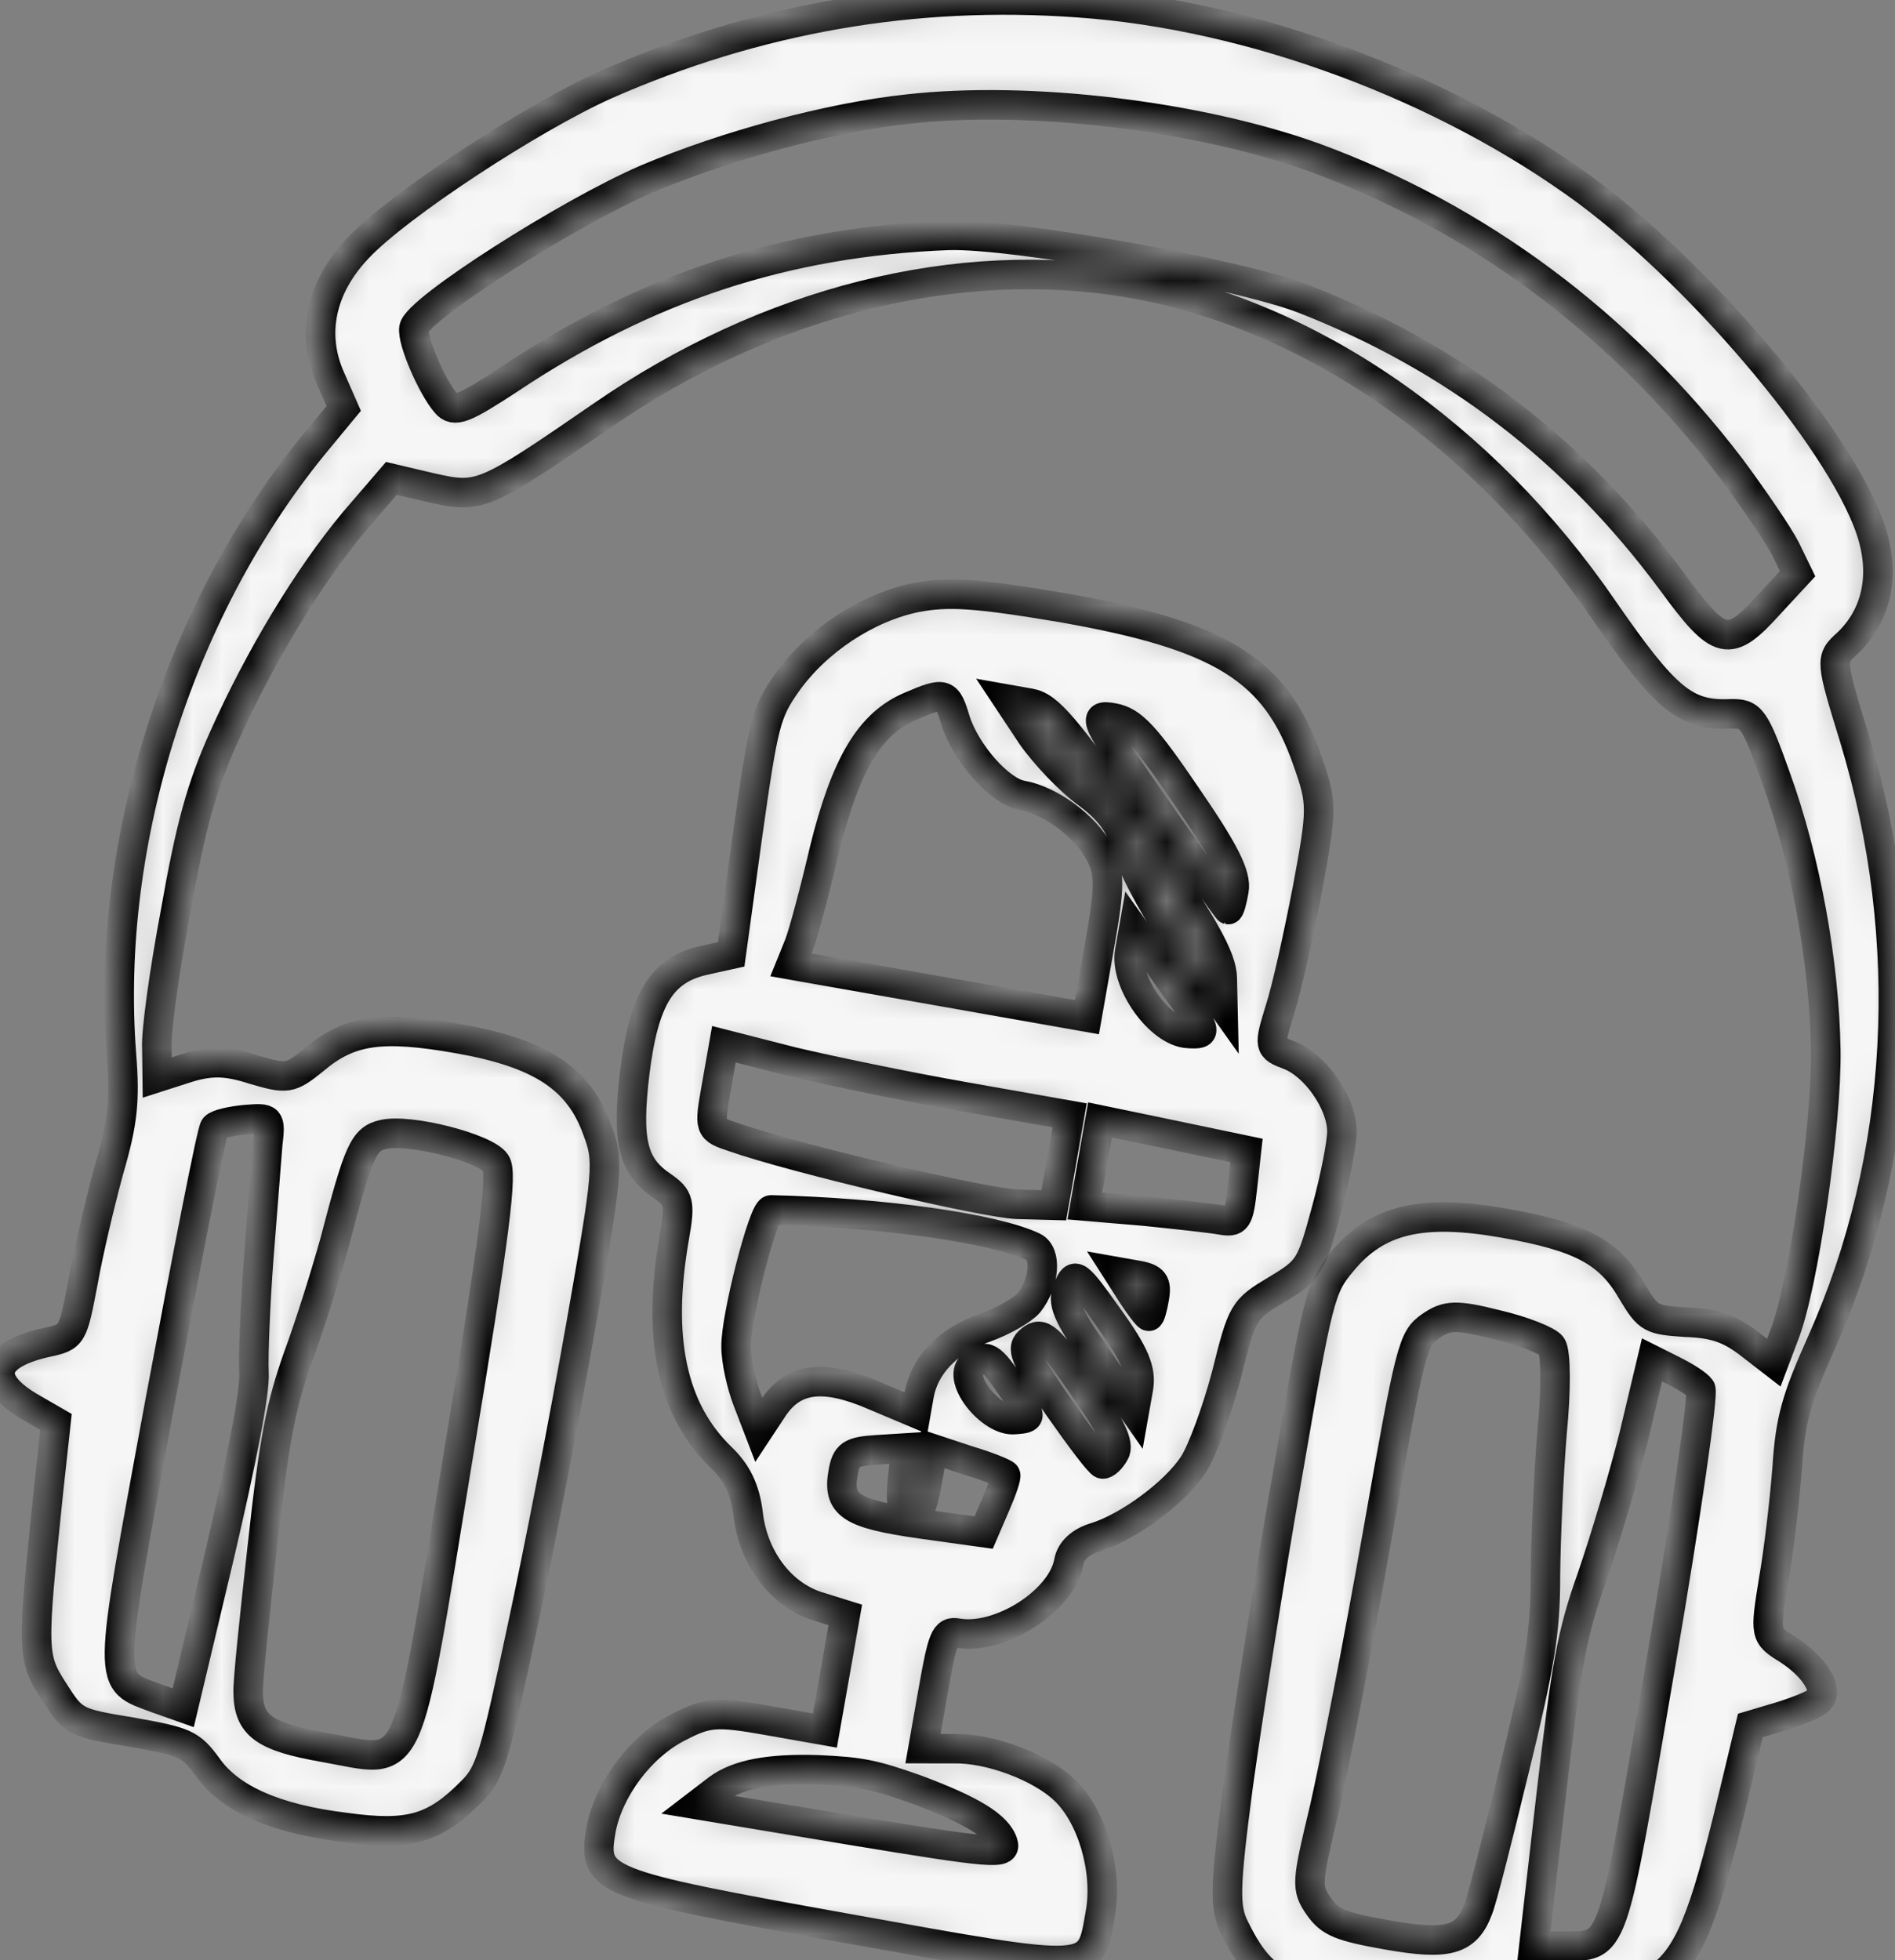 <?xml version="1.0" encoding="UTF-8"?> <svg xmlns="http://www.w3.org/2000/svg" viewBox="0 0 64.183 66.366" fill="none"><rect x="0" y="0" width="64.183" height="66.366" fill="#808080" stroke="none"/><mask id="path-1-inside-1_363_588" fill="white"><path d="M36.514 0.091C30.94 -0.311 25.605 0.621 20.483 2.884C17.961 4.022 13.487 6.953 12.124 8.401C10.86 9.734 10.529 11.311 11.19 12.8L11.642 13.829L10.804 14.842C6.121 20.453 3.547 28.468 4.115 35.717C4.237 37.269 4.162 37.994 3.694 39.6C3.398 40.682 2.989 42.404 2.813 43.402C2.463 45.239 2.458 45.265 1.581 45.453C-0.341 45.879 -0.524 46.77 1.107 47.691L1.897 48.147L1.64 50.503C1.081 55.917 1.075 56.101 1.82 57.261C2.481 58.301 2.528 58.336 4.451 58.649C6.268 58.969 6.463 59.056 7.016 59.813C7.774 60.896 9.289 61.586 11.691 61.877C13.879 62.184 14.744 61.914 15.999 60.632C16.607 60.027 16.762 59.447 17.678 55.151C18.245 52.533 19.143 47.89 19.675 44.871C20.595 39.652 20.629 39.315 20.233 38.269C19.617 36.525 18.318 35.662 15.529 35.171C12.919 34.711 11.837 34.863 10.627 35.889C9.827 36.539 9.72 36.547 8.591 36.216C7.693 35.926 7.167 35.912 6.388 36.144L5.325 36.485L5.313 35.506C5.276 34.972 5.564 32.886 5.951 30.844C6.461 27.953 6.819 26.67 7.56 25.007C8.782 22.268 10.422 19.55 11.994 17.664L13.255 16.198L14.598 16.514C16.247 16.884 16.359 16.85 20.353 14.099C26.002 10.188 32.458 8.583 38.296 9.586C44.338 10.625 50.242 14.7 54.312 20.641C56.415 23.676 57.08 24.242 58.623 24.171C59.311 24.16 59.421 24.285 60.145 26.312C61.156 29.102 61.786 32.564 61.839 35.554C61.875 38.04 61.089 43.547 60.424 45.224L60.078 46.139L59.196 45.456C58.543 44.971 58.045 44.804 57.101 44.77C55.927 44.695 55.829 44.651 55.299 43.766C54.514 42.388 53.549 41.875 50.939 41.414C48.151 40.923 46.635 41.289 45.46 42.717C44.726 43.59 44.655 43.841 43.593 50.012C42.975 53.517 42.247 58.243 41.936 60.457C41.476 63.964 41.47 64.595 41.822 65.291C42.598 66.878 43.302 67.372 45.412 67.823C47.769 68.371 49.427 68.241 50.511 67.482C51.289 66.96 51.502 66.945 53.294 67.261C55.106 67.607 55.268 67.582 56.136 66.997C57.19 66.259 57.697 65.03 58.688 60.904L59.284 58.424L60.342 58.11C60.929 57.923 61.525 57.685 61.628 57.545C61.926 57.202 61.455 56.433 60.555 55.852C59.769 55.37 59.774 55.345 60.073 53.498C60.249 52.5 60.449 50.768 60.531 49.701C60.637 48.058 60.835 47.38 61.708 45.424C64.496 39.188 64.894 31.845 62.805 24.987C62.001 22.366 61.985 22.31 62.549 21.803C63.527 20.894 63.838 19.577 63.429 18.159C62.598 15.243 57.829 9.521 53.749 6.48C48.938 2.941 42.405 0.497 36.514 0.091ZM44.482 5.321C50.059 7.36 54.864 10.925 58.616 15.833C59.404 16.896 60.243 18.125 60.478 18.589L60.884 19.425L59.939 20.446C58.562 21.971 58.255 21.916 56.619 19.676C53.337 15.246 49.224 12.093 44.138 10.115C41.891 9.244 34.267 7.899 32.118 7.969C26.593 8.182 21.914 9.731 17.251 12.84C15.729 13.838 15.386 13.988 15.103 13.648C14.621 13.088 13.949 11.519 14.021 11.109C14.134 10.47 19.247 7.203 21.902 6.062C24.582 4.925 28.127 3.968 30.761 3.693C34.879 3.232 40.562 3.918 44.482 5.321ZM16.792 39.377C17.024 39.708 16.775 41.722 15.525 49.258C13.686 60.435 14.026 59.704 10.981 59.167C8.935 58.806 8.421 58.425 8.406 57.314C8.383 56.994 8.622 54.741 8.888 52.335C9.285 48.738 9.518 47.565 10.093 45.952C10.496 44.862 11.042 43.112 11.33 42.081C12.145 38.953 12.319 38.562 12.979 38.414C13.86 38.201 16.46 38.87 16.792 39.377ZM52.553 45.577C52.701 45.788 52.71 47.082 52.569 48.482C52.453 49.886 52.355 52.085 52.343 53.349C52.347 55.275 52.153 56.375 51.295 59.891C50.727 62.218 50.19 64.366 50.059 64.659C49.665 65.698 49.052 65.88 47.005 65.519C45.419 65.239 45.049 65.095 44.67 64.553C44.227 63.921 44.259 63.742 44.859 61.236C45.197 59.766 46.009 55.609 46.654 51.95C47.778 45.579 47.849 45.328 48.45 44.906C48.992 44.527 49.313 44.504 50.702 44.855C51.588 45.064 52.427 45.396 52.553 45.577ZM8.767 42.552C8.65 44.114 8.573 45.895 8.602 46.48C8.642 47.147 8.185 49.44 7.429 52.684L6.206 57.824L5.312 57.508C3.605 56.864 3.605 57.312 5.437 47.373C6.359 42.444 7.171 38.287 7.27 38.173C7.369 38.059 7.836 37.956 8.319 37.909C9.148 37.844 9.174 37.849 9.067 38.753C9.028 39.274 8.888 40.964 8.767 42.552ZM57.601 47.021C57.706 47.172 57.103 51.339 56.254 56.307C54.545 66.294 54.699 65.873 52.901 65.899L51.952 65.89L52.539 60.77C53.045 56.401 53.235 55.326 53.915 53.415C54.345 52.172 54.989 50.016 55.339 48.627L55.953 46.045L56.68 46.41C57.092 46.615 57.496 46.871 57.601 47.021Z"></path></mask><path d="M36.514 0.091C30.94 -0.311 25.605 0.621 20.483 2.884C17.961 4.022 13.487 6.953 12.124 8.401C10.86 9.734 10.529 11.311 11.19 12.8L11.642 13.829L10.804 14.842C6.121 20.453 3.547 28.468 4.115 35.717C4.237 37.269 4.162 37.994 3.694 39.6C3.398 40.682 2.989 42.404 2.813 43.402C2.463 45.239 2.458 45.265 1.581 45.453C-0.341 45.879 -0.524 46.77 1.107 47.691L1.897 48.147L1.64 50.503C1.081 55.917 1.075 56.101 1.82 57.261C2.481 58.301 2.528 58.336 4.451 58.649C6.268 58.969 6.463 59.056 7.016 59.813C7.774 60.896 9.289 61.586 11.691 61.877C13.879 62.184 14.744 61.914 15.999 60.632C16.607 60.027 16.762 59.447 17.678 55.151C18.245 52.533 19.143 47.89 19.675 44.871C20.595 39.652 20.629 39.315 20.233 38.269C19.617 36.525 18.318 35.662 15.529 35.171C12.919 34.711 11.837 34.863 10.627 35.889C9.827 36.539 9.72 36.547 8.591 36.216C7.693 35.926 7.167 35.912 6.388 36.144L5.325 36.485L5.313 35.506C5.276 34.972 5.564 32.886 5.951 30.844C6.461 27.953 6.819 26.67 7.56 25.007C8.782 22.268 10.422 19.55 11.994 17.664L13.255 16.198L14.598 16.514C16.247 16.884 16.359 16.85 20.353 14.099C26.002 10.188 32.458 8.583 38.296 9.586C44.338 10.625 50.242 14.7 54.312 20.641C56.415 23.676 57.08 24.242 58.623 24.171C59.311 24.16 59.421 24.285 60.145 26.312C61.156 29.102 61.786 32.564 61.839 35.554C61.875 38.04 61.089 43.547 60.424 45.224L60.078 46.139L59.196 45.456C58.543 44.971 58.045 44.804 57.101 44.77C55.927 44.695 55.829 44.651 55.299 43.766C54.514 42.388 53.549 41.875 50.939 41.414C48.151 40.923 46.635 41.289 45.46 42.717C44.726 43.59 44.655 43.841 43.593 50.012C42.975 53.517 42.247 58.243 41.936 60.457C41.476 63.964 41.47 64.595 41.822 65.291C42.598 66.878 43.302 67.372 45.412 67.823C47.769 68.371 49.427 68.241 50.511 67.482C51.289 66.96 51.502 66.945 53.294 67.261C55.106 67.607 55.268 67.582 56.136 66.997C57.19 66.259 57.697 65.03 58.688 60.904L59.284 58.424L60.342 58.11C60.929 57.923 61.525 57.685 61.628 57.545C61.926 57.202 61.455 56.433 60.555 55.852C59.769 55.37 59.774 55.345 60.073 53.498C60.249 52.5 60.449 50.768 60.531 49.701C60.637 48.058 60.835 47.38 61.708 45.424C64.496 39.188 64.894 31.845 62.805 24.987C62.001 22.366 61.985 22.31 62.549 21.803C63.527 20.894 63.838 19.577 63.429 18.159C62.598 15.243 57.829 9.521 53.749 6.48C48.938 2.941 42.405 0.497 36.514 0.091ZM44.482 5.321C50.059 7.36 54.864 10.925 58.616 15.833C59.404 16.896 60.243 18.125 60.478 18.589L60.884 19.425L59.939 20.446C58.562 21.971 58.255 21.916 56.619 19.676C53.337 15.246 49.224 12.093 44.138 10.115C41.891 9.244 34.267 7.899 32.118 7.969C26.593 8.182 21.914 9.731 17.251 12.84C15.729 13.838 15.386 13.988 15.103 13.648C14.621 13.088 13.949 11.519 14.021 11.109C14.134 10.47 19.247 7.203 21.902 6.062C24.582 4.925 28.127 3.968 30.761 3.693C34.879 3.232 40.562 3.918 44.482 5.321ZM16.792 39.377C17.024 39.708 16.775 41.722 15.525 49.258C13.686 60.435 14.026 59.704 10.981 59.167C8.935 58.806 8.421 58.425 8.406 57.314C8.383 56.994 8.622 54.741 8.888 52.335C9.285 48.738 9.518 47.565 10.093 45.952C10.496 44.862 11.042 43.112 11.33 42.081C12.145 38.953 12.319 38.562 12.979 38.414C13.86 38.201 16.46 38.87 16.792 39.377ZM52.553 45.577C52.701 45.788 52.71 47.082 52.569 48.482C52.453 49.886 52.355 52.085 52.343 53.349C52.347 55.275 52.153 56.375 51.295 59.891C50.727 62.218 50.19 64.366 50.059 64.659C49.665 65.698 49.052 65.88 47.005 65.519C45.419 65.239 45.049 65.095 44.67 64.553C44.227 63.921 44.259 63.742 44.859 61.236C45.197 59.766 46.009 55.609 46.654 51.95C47.778 45.579 47.849 45.328 48.45 44.906C48.992 44.527 49.313 44.504 50.702 44.855C51.588 45.064 52.427 45.396 52.553 45.577ZM8.767 42.552C8.65 44.114 8.573 45.895 8.602 46.48C8.642 47.147 8.185 49.44 7.429 52.684L6.206 57.824L5.312 57.508C3.605 56.864 3.605 57.312 5.437 47.373C6.359 42.444 7.171 38.287 7.27 38.173C7.369 38.059 7.836 37.956 8.319 37.909C9.148 37.844 9.174 37.849 9.067 38.753C9.028 39.274 8.888 40.964 8.767 42.552ZM57.601 47.021C57.706 47.172 57.103 51.339 56.254 56.307C54.545 66.294 54.699 65.873 52.901 65.899L51.952 65.89L52.539 60.77C53.045 56.401 53.235 55.326 53.915 53.415C54.345 52.172 54.989 50.016 55.339 48.627L55.953 46.045L56.68 46.41C57.092 46.615 57.496 46.871 57.601 47.021Z" fill="#F6F6F6" stroke="black" mask="url(#path-1-inside-1_363_588)"></path><mask id="path-2-inside-2_363_588" fill="white"><path d="M31.037 20.23C29.368 20.569 27.666 21.694 26.649 23.123C25.944 24.133 25.859 24.461 25.324 28.245L24.765 32.314L23.832 32.52C22.402 32.848 21.808 33.824 21.498 36.329C21.224 38.629 21.417 39.48 22.432 40.16C22.996 40.55 23.046 40.717 22.843 41.869C22.234 45.323 22.758 47.736 24.426 49.35C24.967 49.867 25.235 50.442 25.335 51.225C25.492 52.73 26.432 53.977 27.654 54.377L28.63 54.681L28.287 56.626L27.939 58.596L25.995 58.253C24.255 57.946 23.96 57.973 22.973 58.485C21.698 59.131 20.625 60.577 20.361 61.929C20.05 63.694 20.271 63.786 28.709 65.3C37.148 66.815 36.909 66.825 37.27 64.778C37.527 63.32 36.98 61.483 36.053 60.607C35.24 59.83 33.534 59.186 32.316 59.209L31.261 59.208L31.613 57.212C31.924 55.447 32.016 55.225 32.425 55.297C33.858 55.55 35.968 54.208 36.202 52.877C36.266 52.519 36.585 52.206 37.086 52.057C38.229 51.704 39.808 50.532 40.424 49.585C40.714 49.135 41.218 47.773 41.537 46.563C42.078 44.39 42.113 44.343 43.234 43.67C44.355 42.997 44.399 42.899 44.921 40.986C45.217 39.904 45.459 38.681 45.45 38.283C45.433 37.331 44.548 36.067 43.659 35.725C42.965 35.471 42.974 35.42 43.348 34.193C43.577 33.495 43.979 31.666 44.28 30.11C44.783 27.403 44.794 27.193 44.282 25.758C43.218 22.668 41.362 21.523 35.989 20.576C33.042 20.082 32.128 20.027 31.037 20.23ZM38.52 28.066C40.77 31.312 41.392 32.424 41.398 33.137L41.419 34.064L40.024 32.103C39.261 31.045 38.463 29.586 38.238 28.913C37.982 27.971 37.624 27.459 36.831 26.871C36.246 26.451 35.399 25.563 34.936 24.901L34.123 23.676L34.891 23.812C35.505 23.92 36.096 24.605 38.52 28.066ZM40.192 26.962C41.473 28.824 41.884 29.635 41.793 30.146C41.73 30.505 41.65 30.807 41.599 30.798C41.574 30.794 40.494 29.284 39.23 27.479C37.017 24.318 36.963 24.177 37.705 24.308C38.345 24.421 38.789 24.895 40.192 26.962ZM32.361 24.394C32.718 25.512 33.863 26.796 34.605 26.927C35.577 27.098 36.744 27.964 37.222 28.839C37.6 29.539 37.605 29.962 37.239 32.034L36.815 34.44L31.801 33.555L26.786 32.671L27.066 31.982C27.21 31.612 27.595 30.176 27.92 28.782C28.648 25.85 29.468 24.491 30.836 23.914C32.007 23.409 32.079 23.448 32.361 24.394ZM40.253 34.993C39.284 34.954 38.078 33.264 38.263 32.215L38.398 31.447L39.667 33.228C40.915 34.978 40.932 35.033 40.253 34.993ZM32.698 37.143L36.229 37.765L35.963 39.275L35.692 40.81L34.458 40.777C33.382 40.746 26.972 39.246 24.835 38.5C24.013 38.223 24.013 38.223 24.266 36.79L24.518 35.358L26.841 35.952C28.106 36.254 30.728 36.796 32.698 37.143ZM42.084 40.17C41.957 41.335 41.893 41.402 41.33 41.303C40.997 41.244 39.832 41.118 38.744 41.006L36.743 40.837L37 39.379L37.257 37.921L39.751 38.439L42.219 38.954L42.084 40.17ZM34.995 42.218C35.459 42.431 35.39 43.421 34.845 44.117C34.647 44.346 33.998 44.732 33.351 44.961C32.117 45.377 31.306 46.236 31.13 47.234L31.022 47.848L29.622 47.258C27.882 46.503 26.856 46.639 26.167 47.704L25.699 48.413L25.319 47.423C25.119 46.913 24.926 46.061 24.931 45.587C24.918 44.609 25.85 40.974 26.114 40.968C29.924 41.059 33.682 41.59 34.995 42.218ZM39.097 43.943C39.034 44.301 38.959 44.578 38.907 44.569C38.856 44.56 38.599 44.225 38.329 43.808L37.853 43.064L38.519 43.182C39.082 43.281 39.187 43.431 39.097 43.943ZM38.556 47.013L38.42 47.781L37.156 45.975C36.123 44.5 35.96 44.076 36.174 43.612C36.406 43.047 36.474 43.111 37.553 44.62C38.442 45.859 38.664 46.399 38.556 47.013ZM37.749 49.193C37.632 49.409 37.442 49.587 37.34 49.569C37.238 49.551 36.575 48.669 35.837 47.616C34.683 45.935 34.549 45.647 34.915 45.369C35.285 45.065 35.514 45.263 36.673 46.919C37.621 48.273 37.931 48.908 37.749 49.193ZM34.305 47.029C34.975 48.018 34.975 48.018 34.36 48.067C33.556 48.137 32.412 46.695 32.916 46.23C33.411 45.816 33.53 45.89 34.305 47.029ZM30.831 51.323C31.087 51.368 31.248 51.054 31.397 50.209L31.6 49.058L32.796 49.454C33.448 49.648 34.014 49.879 34.056 49.94C34.102 49.974 33.94 50.447 33.717 50.961L33.316 51.893L31.179 51.596C28.811 51.257 28.361 50.967 28.555 49.867C28.663 49.253 28.814 49.147 29.694 49.091L30.682 49.028L30.565 50.142C30.485 50.893 30.575 51.278 30.831 51.323ZM31.043 60.594C32.899 61.29 33.782 61.815 33.969 62.402C34.11 62.797 33.615 62.762 28.873 61.979L23.619 61.105L24.32 60.569C24.987 60.08 26.052 59.872 27.705 59.926C29.144 59.995 29.553 60.067 31.043 60.594Z"></path></mask><path d="M31.037 20.23C29.368 20.569 27.666 21.694 26.649 23.123C25.944 24.133 25.859 24.461 25.324 28.245L24.765 32.314L23.832 32.52C22.402 32.848 21.808 33.824 21.498 36.329C21.224 38.629 21.417 39.48 22.432 40.16C22.996 40.55 23.046 40.717 22.843 41.869C22.234 45.323 22.758 47.736 24.426 49.35C24.967 49.867 25.235 50.442 25.335 51.225C25.492 52.73 26.432 53.977 27.654 54.377L28.63 54.681L28.287 56.626L27.939 58.596L25.995 58.253C24.255 57.946 23.96 57.973 22.973 58.485C21.698 59.131 20.625 60.577 20.361 61.929C20.05 63.694 20.271 63.786 28.709 65.3C37.148 66.815 36.909 66.825 37.27 64.778C37.527 63.32 36.98 61.483 36.053 60.607C35.24 59.83 33.534 59.186 32.316 59.209L31.261 59.208L31.613 57.212C31.924 55.447 32.016 55.225 32.425 55.297C33.858 55.55 35.968 54.208 36.202 52.877C36.266 52.519 36.585 52.206 37.086 52.057C38.229 51.704 39.808 50.532 40.424 49.585C40.714 49.135 41.218 47.773 41.537 46.563C42.078 44.39 42.113 44.343 43.234 43.67C44.355 42.997 44.399 42.899 44.921 40.986C45.217 39.904 45.459 38.681 45.45 38.283C45.433 37.331 44.548 36.067 43.659 35.725C42.965 35.471 42.974 35.42 43.348 34.193C43.577 33.495 43.979 31.666 44.28 30.11C44.783 27.403 44.794 27.193 44.282 25.758C43.218 22.668 41.362 21.523 35.989 20.576C33.042 20.082 32.128 20.027 31.037 20.23ZM38.52 28.066C40.77 31.312 41.392 32.424 41.398 33.137L41.419 34.064L40.024 32.103C39.261 31.045 38.463 29.586 38.238 28.913C37.982 27.971 37.624 27.459 36.831 26.871C36.246 26.451 35.399 25.563 34.936 24.901L34.123 23.676L34.891 23.812C35.505 23.92 36.096 24.605 38.52 28.066ZM40.192 26.962C41.473 28.824 41.884 29.635 41.793 30.146C41.73 30.505 41.65 30.807 41.599 30.798C41.574 30.794 40.494 29.284 39.23 27.479C37.017 24.318 36.963 24.177 37.705 24.308C38.345 24.421 38.789 24.895 40.192 26.962ZM32.361 24.394C32.718 25.512 33.863 26.796 34.605 26.927C35.577 27.098 36.744 27.964 37.222 28.839C37.6 29.539 37.605 29.962 37.239 32.034L36.815 34.44L31.801 33.555L26.786 32.671L27.066 31.982C27.21 31.612 27.595 30.176 27.92 28.782C28.648 25.85 29.468 24.491 30.836 23.914C32.007 23.409 32.079 23.448 32.361 24.394ZM40.253 34.993C39.284 34.954 38.078 33.264 38.263 32.215L38.398 31.447L39.667 33.228C40.915 34.978 40.932 35.033 40.253 34.993ZM32.698 37.143L36.229 37.765L35.963 39.275L35.692 40.81L34.458 40.777C33.382 40.746 26.972 39.246 24.835 38.5C24.013 38.223 24.013 38.223 24.266 36.79L24.518 35.358L26.841 35.952C28.106 36.254 30.728 36.796 32.698 37.143ZM42.084 40.17C41.957 41.335 41.893 41.402 41.33 41.303C40.997 41.244 39.832 41.118 38.744 41.006L36.743 40.837L37 39.379L37.257 37.921L39.751 38.439L42.219 38.954L42.084 40.17ZM34.995 42.218C35.459 42.431 35.39 43.421 34.845 44.117C34.647 44.346 33.998 44.732 33.351 44.961C32.117 45.377 31.306 46.236 31.13 47.234L31.022 47.848L29.622 47.258C27.882 46.503 26.856 46.639 26.167 47.704L25.699 48.413L25.319 47.423C25.119 46.913 24.926 46.061 24.931 45.587C24.918 44.609 25.85 40.974 26.114 40.968C29.924 41.059 33.682 41.59 34.995 42.218ZM39.097 43.943C39.034 44.301 38.959 44.578 38.907 44.569C38.856 44.56 38.599 44.225 38.329 43.808L37.853 43.064L38.519 43.182C39.082 43.281 39.187 43.431 39.097 43.943ZM38.556 47.013L38.42 47.781L37.156 45.975C36.123 44.5 35.96 44.076 36.174 43.612C36.406 43.047 36.474 43.111 37.553 44.62C38.442 45.859 38.664 46.399 38.556 47.013ZM37.749 49.193C37.632 49.409 37.442 49.587 37.34 49.569C37.238 49.551 36.575 48.669 35.837 47.616C34.683 45.935 34.549 45.647 34.915 45.369C35.285 45.065 35.514 45.263 36.673 46.919C37.621 48.273 37.931 48.908 37.749 49.193ZM34.305 47.029C34.975 48.018 34.975 48.018 34.36 48.067C33.556 48.137 32.412 46.695 32.916 46.23C33.411 45.816 33.53 45.89 34.305 47.029ZM30.831 51.323C31.087 51.368 31.248 51.054 31.397 50.209L31.6 49.058L32.796 49.454C33.448 49.648 34.014 49.879 34.056 49.94C34.102 49.974 33.94 50.447 33.717 50.961L33.316 51.893L31.179 51.596C28.811 51.257 28.361 50.967 28.555 49.867C28.663 49.253 28.814 49.147 29.694 49.091L30.682 49.028L30.565 50.142C30.485 50.893 30.575 51.278 30.831 51.323ZM31.043 60.594C32.899 61.29 33.782 61.815 33.969 62.402C34.11 62.797 33.615 62.762 28.873 61.979L23.619 61.105L24.32 60.569C24.987 60.08 26.052 59.872 27.705 59.926C29.144 59.995 29.553 60.067 31.043 60.594Z" fill="#F6F6F6" stroke="black" mask="url(#path-2-inside-2_363_588)"></path></svg> 